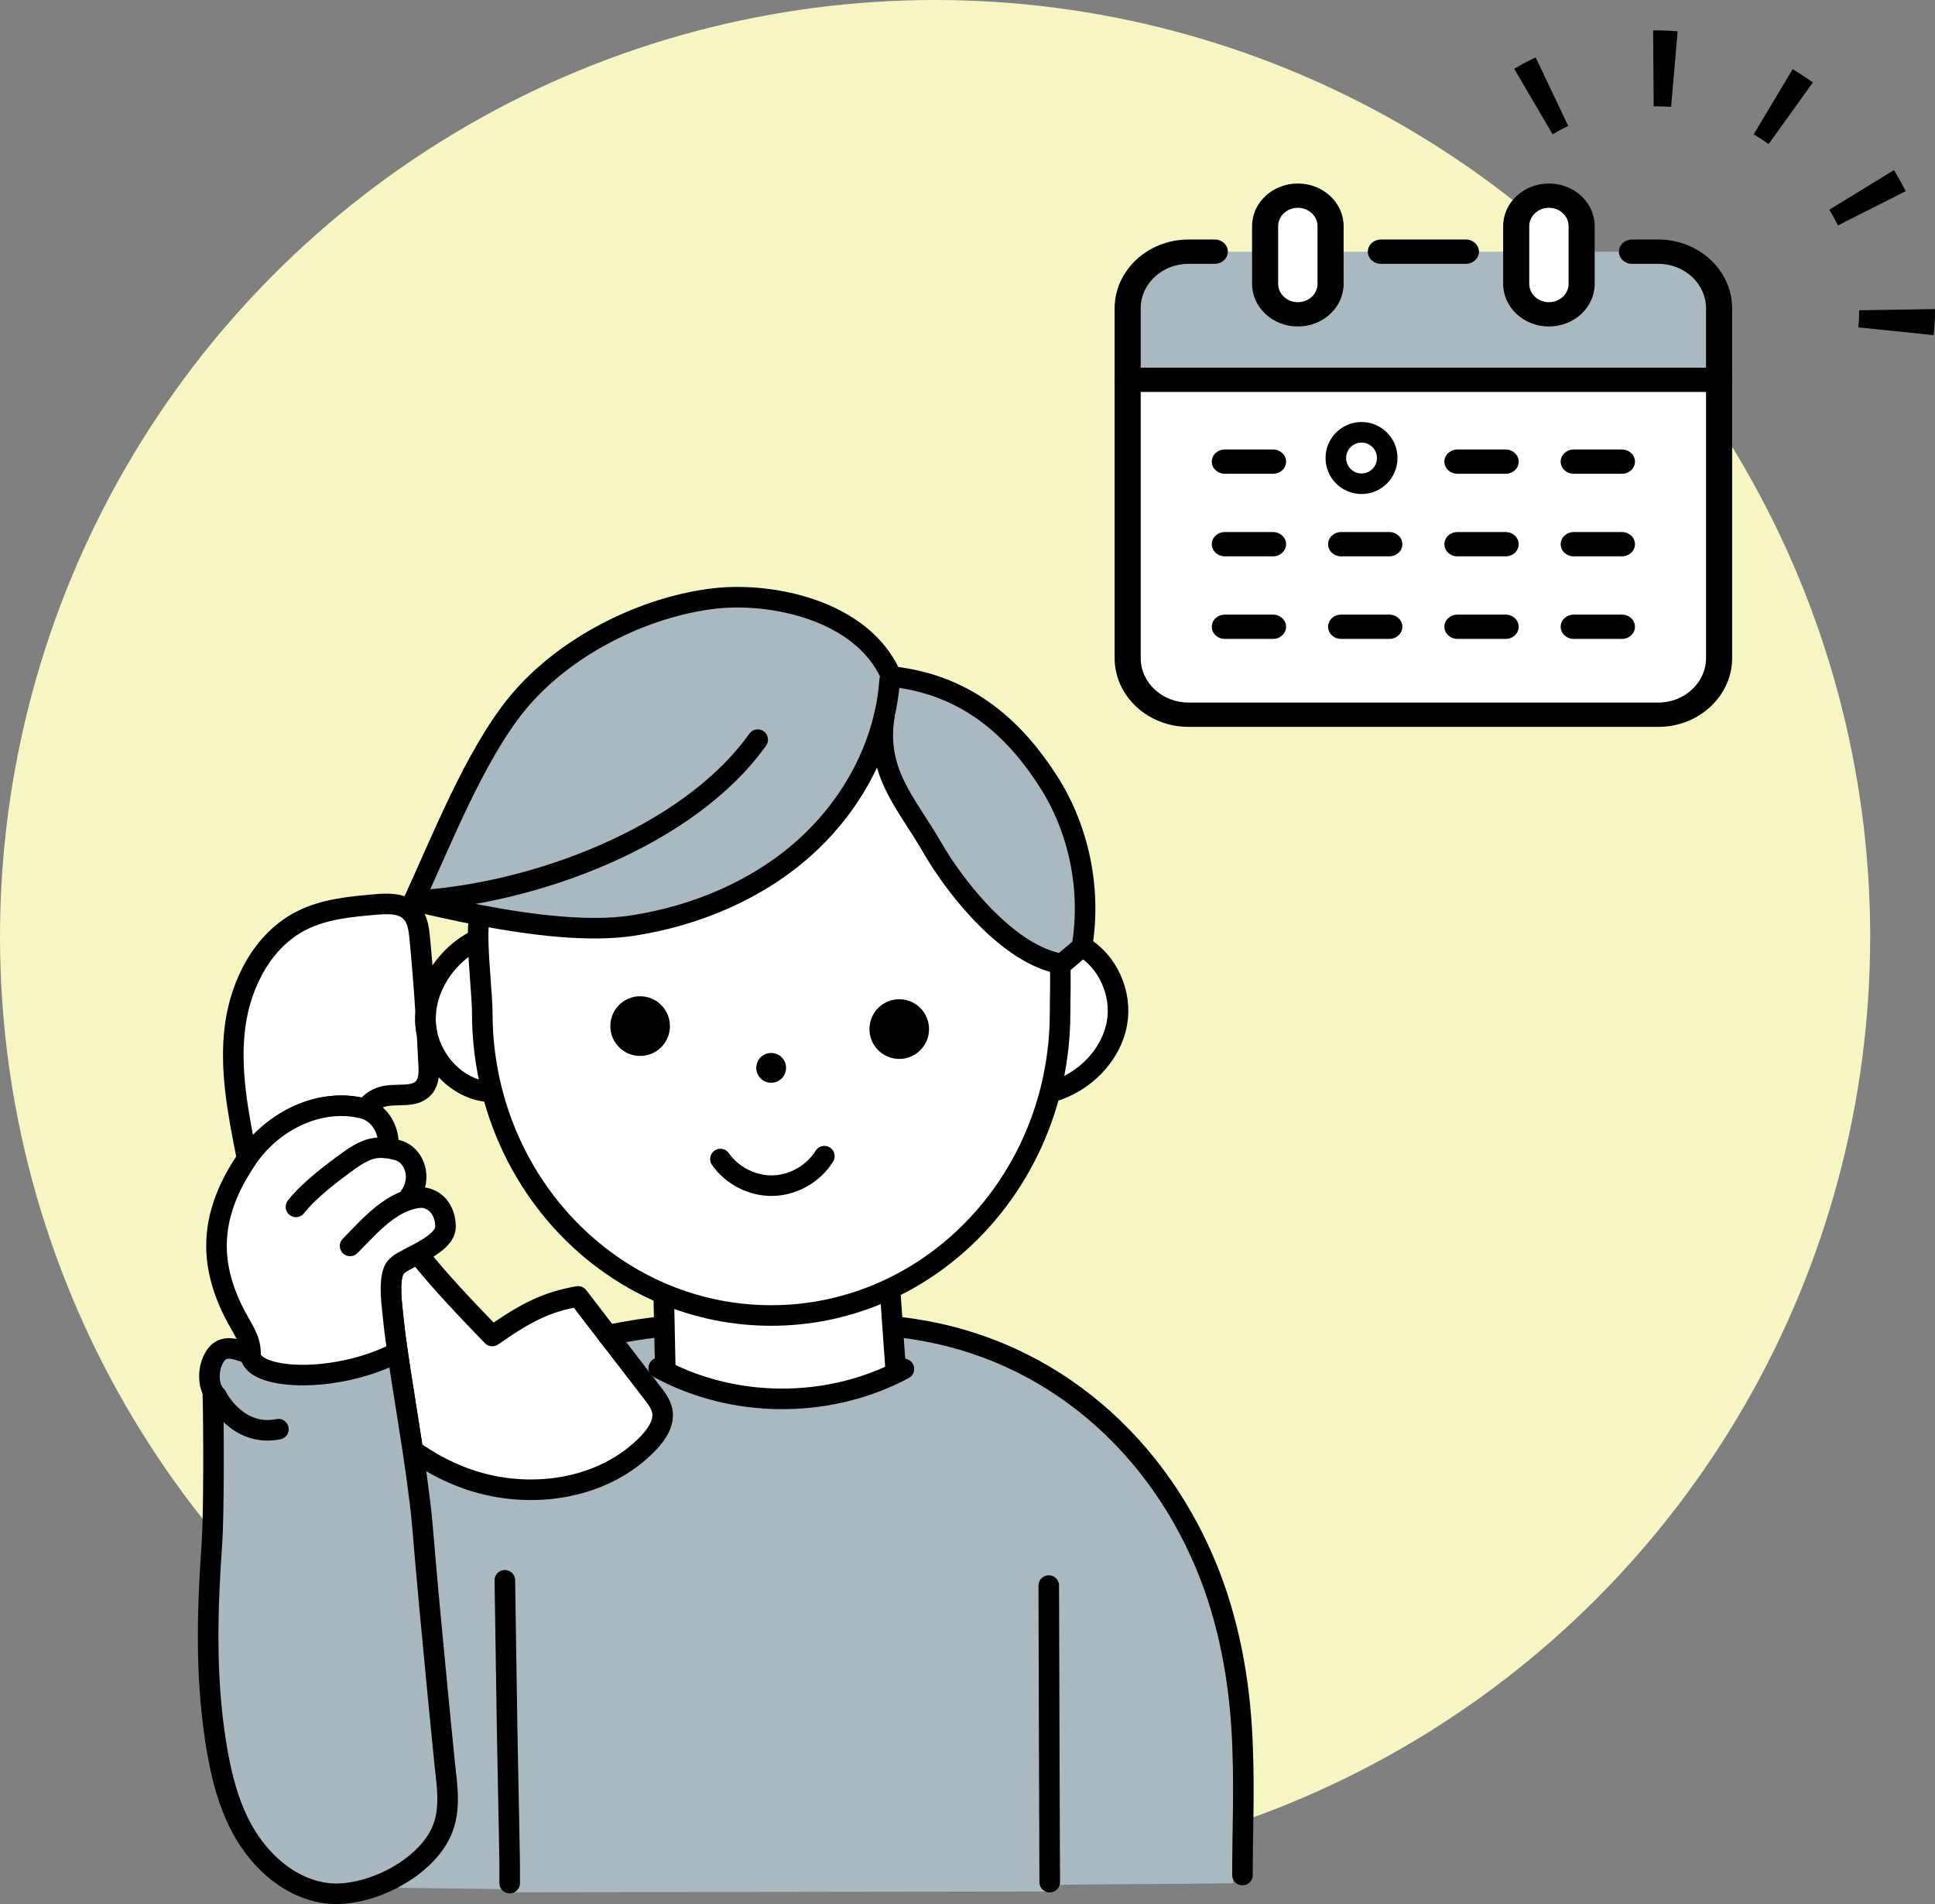 <?xml version="1.0" encoding="UTF-8"?>
<svg id="_レイヤー_2" data-name="レイヤー 2" xmlns="http://www.w3.org/2000/svg" viewBox="0 0 188 184.997">
  <rect x="0" y="0" width="188" height="184.997" fill="#808080" stroke="none"/>
  <defs>
    <style>
      .cls-1, .cls-2 {
        fill: none;
      }

      .cls-1, .cls-2, .cls-3 {
        stroke: #000;
        stroke-width: 1.998px;
      }

      .cls-1, .cls-3 {
        stroke-linecap: round;
        stroke-linejoin: round;
      }

      .cls-2 {
        stroke-miterlimit: 10;
      }

      .cls-4 {
        fill: #f5f6c4;
      }

      .cls-4, .cls-5, .cls-6, .cls-7, .cls-8 {
        stroke-width: 0px;
      }

      .cls-5 {
        fill: #000;
      }

      .cls-3, .cls-8 {
        fill: #fff;
      }

      .cls-6 {
        fill: #a9b7be;
      }

      .cls-7 {
        fill: #aab9c0;
      }
    </style>
  </defs>
  <g id="_レイヤー_1-2" data-name="レイヤー 1">
    <g>
      <ellipse class="cls-4" cx="90.851" cy="91.001" rx="90.851" ry="91.001"/>
      <g>
        <path class="cls-7" d="M64.502,133.18c6.957,3.583,15.615,3.646,22.635.18l-.133-.551c-.093-1.275-.179-2.551-.272-3.826l.602-.041c13.722,1.53,24.527,10.504,29.782,23.037,2.257,5.38,3.322,11.24,3.582,17.049.012.249.023.499.029.748l-.938,13.197c-6.129.087-11.262.075-17.386.157l-.463-13.162c.017,4.603.029,9.206.046,13.809l-52.469.075c-.081-5.299-.162-10.603-.249-15.907l-.064,15.641c-1.921-.116-8.99-.09-10.912-.206l4.581-15.331c-.139-1.461-.278-2.916-.422-4.377-.504-5.159-.99-10.319-1.418-15.484-.064-.8-.156-1.594-.249-2.388-.203-1.629-.434-3.258-.677-4.881,1.476,1.049,3.067,1.93,4.769,2.585,6.094,2.359,13.676,1.409,18.161-3.345.793-.841,1.516-1.925,1.308-3.061-.122-.655-.544-1.217-.949-1.745-1.447-1.872-2.888-3.751-4.335-5.629,1.921-.4,4.225-.759,5.087-.783l.405-.006c.029,1.328.058,2.661.081,3.988l-.133.255Z"/>
        <path class="cls-8" d="M105.124,91.946c2.489,1.409,3.901,4.556,3.403,7.426-.561,3.206-3.229,5.838-6.355,6.719l-.139-.035c.625-2.441.961-5.003.961-7.652,0-1.42.069-3.159,0-4.777-.023-.672-.075-1.322-.162-1.919l1.348-.191c.33.116.642.261.943.429Z"/>
        <path class="cls-7" d="M104.815,92.893c.087.597-1.843.062-1.82.734-4.885-.881-9.972-7.026-12.443-11.322-2.489-4.319-5.498-7.223-4.63-12.754h-.012c.272-1.136.446-2.301.527-3.472h1.62c5.614,1.351,10.655,4.939,13.774,9.803,3.021,4.701,4.207,10.551,3.293,16.064-.301-.168-.613-.313-.943-.429l.634,1.376Z"/>
        <path class="cls-8" d="M102.995,93.627c.069,1.617,0,3.356,0,4.777,0,2.649-.336,5.212-.961,7.652-2.315,9.026-8.618,16.33-16.813,19.716-3.189,1.316-6.661,2.041-10.296,2.041s-7.107-.725-10.296-2.041c-8.241-3.403-14.573-10.777-16.853-19.872-.602-2.394-.92-4.904-.92-7.496,0-1.496-.359-4.684-.399-7.038-.017-.852.012-1.594.11-2.104l.064-.336c5.035.962,10.603,1.652,14.81,1.009,6.146-.945,12.131-3.443,16.761-7.6,3.756-3.374,6.563-7.878,7.709-12.782h.012c-.868,5.53,2.141,8.435,4.63,12.754,2.471,4.296,7.558,10.44,12.443,11.322ZM90.262,99.986c0-1.6-1.296-2.899-2.894-2.899s-2.894,1.299-2.894,2.899c0,1.606,1.296,2.899,2.894,2.899s2.894-1.293,2.894-2.899ZM76.372,103.754c0-.8-.648-1.449-1.447-1.449s-1.447.649-1.447,1.449.648,1.449,1.447,1.449,1.447-.649,1.447-1.449ZM65.087,99.696c0-1.6-1.296-2.899-2.894-2.899s-2.894,1.299-2.894,2.899c0,1.606,1.296,2.899,2.894,2.899s2.894-1.293,2.894-2.899Z"/>
        <ellipse class="cls-5" cx="87.368" cy="99.986" rx="2.894" ry="2.899"/>
        <path class="cls-8" d="M87.004,132.809l.133.551c-7.02,3.467-15.678,3.403-22.635-.18l.133-.255c-.023-1.328-.052-2.661-.081-3.988-.017-.812-.035-1.617-.052-2.429l.127-.736c3.189,1.316,6.661,2.041,10.296,2.041s7.107-.725,10.296-2.041l1.291.052c.075,1.055.145,2.104.22,3.159.093,1.275.179,2.551.272,3.826Z"/>
        <path class="cls-7" d="M40.201,87.523c2.645-5.745,5.255-14.707,9.966-19.066,4.995-4.626,11.618-8.623,18.314-9.394,5.66-.655,15.184.258,18.02,6.432l-.064.586c-.081,1.171-.255,2.336-.527,3.472-1.146,4.904-3.953,9.409-7.709,12.782-4.63,4.156-10.614,6.655-16.761,7.6-4.207.643-9.775-.046-14.81-1.009-2.176-.417-4.254-.881-6.071-1.316-.122-.029-.243-.058-.359-.087Z"/>
        <circle class="cls-5" cx="74.925" cy="103.754" r="1.447"/>
        <ellipse class="cls-5" cx="62.193" cy="99.696" rx="2.894" ry="2.899"/>
        <path class="cls-3" d="M59.062,129.725c1.447,1.878,2.888,3.756,4.335,5.629.405.528.828,1.09.949,1.745.208,1.136-.515,2.22-1.308,3.061-4.485,4.754-12.067,5.704-18.161,3.345-1.702-.655-3.293-1.536-4.769-2.585-.388-2.562-.816-5.119-1.204-7.681-.272-1.774-.538-3.554-.718-5.345-.122-1.246-.405-3.223.041-4.388.168-.429.561-.725.961-.951.359-.203.868-.446,1.406-.736,2.24,2.8,4.746,5.409,7.234,7.988,3.353-2.346,5.29-3.304,8.334-3.849.967,1.258,1.933,2.516,2.9,3.768Z"/>
        <path class="cls-8" d="M47.776,105.899l-.579.151c-2.819-.377-5.105-2.812-5.706-5.594v-.006c-.041-.672-.081-1.345-.133-2.023v-.017c.243-2.945,2.205-5.664,4.838-7.038l.26-.006c.041,2.354.399,5.542.399,7.038,0,2.591.318,5.101.92,7.496Z"/>
        <path class="cls-8" d="M34.164,183.875c-.735.116-1.453.157-2.124.099-2.251-.191-4.358-1.333-5.978-2.91-3.305-3.223-4.451-7.588-5.133-12.006-.978-6.348-.781-12.817-.33-19.2.486-6.858,7.084-13.932,3.27-19.662-3.642-5.472-3.316-12.587.203-17.717l.035.058c1.661,6.33,3.82,11.93,6.91,17.693,2.228,4.151,5.278,7.988,9.092,10.69.243,1.623.475,3.252.677,4.881.093.794.185,1.588.249,2.388.428,5.165.914,10.325,1.418,15.484.145,1.461.284,2.916.422,4.377.11,1.125.226,2.249.341,3.374.231,2.191.608,4.475-.336,6.562-1.348,2.991-5.238,5.339-8.716,5.89Z"/>
        <path class="cls-8" d="M41.439,116.421c1.464.429,1.846,1.843,1.846,2.771,0,1.061-1.424,1.954-2.691,2.626-1.065-1.333-2.066-2.707-2.981-4.145.683-.493,1.412-.893,2.205-1.13.156-.046.313-.081.475-.116.376-.075.776-.11,1.146-.006Z"/>
        <path class="cls-3" d="M41.647,103.43c.041.777.046,1.635-.451,2.226-.909,1.084-2.651.528-4.011.893-.694.186-1.279.626-1.702,1.206-.087-.029-.174-.052-.266-.075-4.144-1.009-8.641,1.206-11.083,4.707-.023.029-.041.064-.064.093l-.116-.186c-.822-4.139-1.655-8.371-1.117-12.556.544-4.185,2.703-8.4,6.465-10.301,2.205-1.113,4.728-1.345,7.188-1.559,1.204-.104,2.581-.145,3.426.719.122.122.226.261.318.406.382.632.48,1.438.55,2.191.231,2.4.422,4.812.573,7.217v.017c-.017.272-.029.545-.017.823.012.406.064.806.15,1.2v.006c.058.991.11,1.983.156,2.974Z"/>
        <path class="cls-5" d="M41.358,98.427c.052.678.093,1.351.133,2.023-.087-.394-.139-.794-.15-1.2-.012-.278,0-.551.017-.823Z"/>
        <path class="cls-8" d="M38.649,111.76c1.592.441,2.454,2.684,1.14,4.499l.029.284c-.793.238-1.522.638-2.205,1.13-.619-.98-1.198-1.983-1.725-3.02-.405-.806-.781-1.646-1.019-2.516.92-.533,1.725-.725,2.766-.586.313.035.648.11,1.013.209Z"/>
        <path class="cls-8" d="M37.614,117.673c.914,1.438,1.916,2.812,2.981,4.145-.538.29-1.048.533-1.406.736-.399.226-.793.522-.961.951-.446,1.165-.162,3.142-.041,4.388.179,1.791.446,3.571.718,5.345.388,2.562.816,5.119,1.204,7.681-3.814-2.701-6.864-6.539-9.092-10.69-3.091-5.762-5.249-11.362-6.91-17.693l-.035-.058c.023-.029.041-.064.064-.093,2.442-3.501,6.939-5.716,11.083-4.707.093.023.179.046.266.075-.509.678-.81,1.548-.851,2.4-.035.672.064,1.333.237,1.983.237.87.613,1.71,1.019,2.516.527,1.038,1.105,2.041,1.725,3.02Z"/>
        <path class="cls-8" d="M37.723,110.832l-.087.719c-1.042-.139-1.846.052-2.766.586-.174-.649-.272-1.31-.237-1.983.041-.852.341-1.722.851-2.4,1.302.441,2.124,1.681,2.24,3.078Z"/>
        <path class="cls-1" d="M46.567,89.262c-.098.51-.127,1.252-.11,2.104.041,2.354.399,5.542.399,7.038,0,2.591.318,5.101.92,7.496,2.28,9.096,8.612,16.469,16.853,19.872,3.189,1.316,6.661,2.041,10.296,2.041s7.107-.725,10.296-2.041c8.195-3.385,14.498-10.69,16.813-19.716.625-2.441.961-5.003.961-7.652,0-1.42.069-3.159,0-4.777"/>
        <path class="cls-1" d="M85.922,69.552c-.868,5.53,2.141,8.435,4.63,12.754,2.471,4.296,7.558,10.44,12.443,11.322"/>
        <path class="cls-1" d="M86.437,66.079c-.081,1.171-.255,2.336-.527,3.472-1.146,4.904-3.953,9.409-7.709,12.782-4.63,4.156-10.614,6.655-16.761,7.6-4.207.643-9.775-.046-14.81-1.009-2.176-.417-4.254-.881-6.071-1.316-.122-.029-.243-.058-.359-.087"/>
        <path class="cls-1" d="M105.124,91.946c2.489,1.409,3.901,4.556,3.403,7.426-.561,3.206-3.229,5.838-6.355,6.719"/>
        <path class="cls-1" d="M120.716,182.178c0-4.655.185-7.746.012-12.401-.006-.249-.017-.499-.029-.748-.26-5.809-1.325-11.669-3.582-17.049-5.255-12.533-16.06-21.507-29.782-23.037"/>
        <path class="cls-1" d="M101.988,181.452c0-.139,0,1.551,0,1.412-.017-4.603-.029-8.294-.046-12.897-.012-5.304-.029-10.609-.046-15.913"/>
        <path class="cls-1" d="M49.05,153.539c.075,4.8.15,9.606.22,14.406.087,5.304.168,7.873.249,13.171v1.847"/>
        <path class="cls-1" d="M28.753,117.261c1.221-1.588,3.629-3.409,5.261-4.574.301-.214.585-.4.857-.551.92-.533,1.725-.725,2.766-.586.313.035.648.11,1.013.209,1.592.441,2.454,2.684,1.14,4.499"/>
        <path class="cls-1" d="M24.332,131.555c.052-1.478-.821-2.468-1.643-4.113-2.594-5.196-2.138-9.833,1.381-14.964.023-.029.041-.064.064-.093,2.442-3.501,6.939-5.716,11.083-4.707.093.023.179.046.266.075,1.302.441,2.124,1.681,2.24,3.078"/>
        <path class="cls-1" d="M69.994,112.612c1.14,1.635,3.131,2.638,5.122,2.585,1.991-.058,3.924-1.165,4.977-2.864"/>
        <path class="cls-1" d="M64.149,128.942c-.862.023-3.166.383-5.087.783"/>
        <path class="cls-1" d="M40.201,87.523c2.645-5.745,5.924-14.079,9.966-19.066,4.657-5.746,12.528-9.535,19.225-10.306,5.66-.655,14.273,1.17,17.109,7.344"/>
        <path class="cls-1" d="M86.747,65.747c7.391.823,11.965,5.272,15.084,10.135,3.021,4.701,4.207,10.551,3.293,16.064-.035.186-1.917,1.584-1.952,1.77"/>
        <path class="cls-1" d="M40.201,87.523c11.587-.626,26.68-6.197,33.417-15.658"/>
        <path class="cls-1" d="M47.198,106.05c-2.819-.377-5.105-2.812-5.706-5.594v-.006c-.087-.394-.139-.794-.15-1.2-.012-.278,0-.551.017-.823v-.017c.243-2.945,2.205-5.664,4.838-7.038"/>
        <path class="cls-1" d="M64.502,126.508c.017.812.035,1.617.052,2.429.029,1.328.058,2.661.081,3.988"/>
        <path class="cls-1" d="M86.512,125.824c.075,1.055.145,2.104.22,3.159.093,1.275.179,2.551.272,3.826"/>
        <path class="cls-1" d="M63.999,132.913c.168.093.336.18.504.267,6.957,3.583,15.615,3.646,22.635.18.231-.116.457-.232.683-.354"/>
        <g>
          <path class="cls-6" d="M20.694,135.2c-.485-.872-.427-2.098-.049-2.961.813-1.851,2.152-1.193,3.687-.683,0,2.468,7.868,2.978,13.961,0l.353-.049c.082.576.164,1.16.255,1.736.394,2.558.821,5.117,1.207,7.675.246,1.629.476,3.258.673,4.886.099.79.189,1.588.255,2.386.427,5.166.912,10.324,1.413,15.482.148,1.464.287,2.92.427,4.376.107,1.127.222,2.254.337,3.373.238,2.196.608,4.483-.337,6.564-1.347,2.994-5.231,5.339-8.713,5.89-.731.115-1.454.156-2.119.099-2.258-.189-4.361-1.333-5.979-2.912-3.31-3.216-4.451-7.584-5.133-12.002-.986-6.351-.788-12.816-.337-19.2.181-2.534.181-11.286.082-14.651l.016-.008Z"/>
          <g>
            <path class="cls-1" d="M21.047,135.669c-.14-.14-.255-.296-.353-.469-.485-.872-.427-2.098-.049-2.961.813-1.851,2.152-1.193,3.687-.683"/>
            <path class="cls-1" d="M34.015,121.051c1.1-1.102,2.258-2.418,3.597-3.381.682-.494,1.413-.888,2.209-1.127.156-.049.312-.082.468-.115.378-.074.78-.115,1.15-.008,1.462.428,1.848,1.843,1.848,2.772,0,1.061-1.429,1.958-2.694,2.624-.534.288-1.043.535-1.404.74-.402.222-.797.518-.961.946-.443,1.168-.164,3.142-.041,4.393.123,1.209.279,2.41.46,3.611.082.576.164,1.16.255,1.736.394,2.558.821,5.117,1.207,7.675.246,1.629.476,3.258.673,4.886.099.79.189,1.588.255,2.386.427,5.166.912,10.324,1.413,15.482.148,1.464.287,2.92.427,4.376.107,1.127.222,2.254.337,3.373.238,2.196.608,4.483-.337,6.564-1.347,2.994-5.231,5.339-8.713,5.89-.731.115-1.454.156-2.119.099-2.258-.189-4.361-1.333-5.979-2.912-3.31-3.216-4.451-7.584-5.133-12.002-.986-6.351-.788-12.816-.337-19.2.181-2.534.181-11.286.082-14.651"/>
            <path class="cls-1" d="M24.332,131.555c0,2.468,7.868,2.978,13.961,0"/>
            <path class="cls-1" d="M21.047,135.669s1.979,3.998,6.003,3.192"/>
          </g>
        </g>
      </g>
      <g>
        <path class="cls-5" d="M187.875,32.563l-7.326-.754c.057-.556.086-1.116.086-1.661l7.364-.12.001.12c0,.797-.042,1.609-.125,2.416ZM178.575,21.899c-.259-.514-.543-1.026-.846-1.523l6.283-3.847c.407.667.79,1.356,1.139,2.048l-6.576,3.321ZM171.835,14.001c-.472-.339-.958-.66-1.448-.953l3.785-6.328c.664.399,1.324.833,1.96,1.292l-4.298,5.989ZM150.845,13.044l-3.728-6.362c.673-.396,1.374-.768,2.082-1.105l3.165,6.66c-.517.246-1.028.518-1.519.807ZM162.362,10.394c-.502-.043-1.01-.065-1.512-.065l-.182.001-.054-7.376.236-.001c.711,0,1.433.031,2.143.092l-.631,7.35Z"/>
        <g>
          <path class="cls-8" d="M129.276,24.453v3.128c0,1.637-1.424,2.963-3.181,2.963s-3.181-1.326-3.181-2.963v-5.611c0-1.633,1.424-2.959,3.181-2.959.879,0,1.673.33,2.247.866.579.539.934,1.279.934,2.093v2.483Z"/>
          <path class="cls-8" d="M153.667,24.453v3.128c0,1.637-1.424,2.963-3.177,2.963-1.757,0-3.181-1.326-3.181-2.963v-5.611c0-1.633,1.424-2.959,3.181-2.959.874,0,1.669.33,2.247.866.575.539.929,1.279.929,2.093v2.483Z"/>
          <path class="cls-8" d="M167.024,36.898v27.038c0,3.041-2.649,5.508-5.914,5.508h-45.635c-3.265,0-5.914-2.467-5.914-5.508v-27.038h57.463Z"/>
          <path class="cls-7" d="M167.024,29.961v6.937h-57.463v-6.937c0-3.041,2.649-5.508,5.914-5.508h7.439v3.128c0,1.637,1.424,2.963,3.181,2.963s3.181-1.326,3.181-2.963v-3.128h18.034v3.128c0,1.637,1.424,2.963,3.181,2.963,1.753,0,3.177-1.326,3.177-2.963v-3.128h7.443c3.265,0,5.914,2.467,5.914,5.508Z"/>
        </g>
        <path class="cls-5" d="M142.422,25.633h-8.259c-.7,0-1.267-.529-1.267-1.18s.567-1.18,1.267-1.18h8.259c.7,0,1.267.529,1.267,1.18s-.567,1.18-1.267,1.18Z"/>
        <path class="cls-5" d="M161.111,70.623h-45.638c-3.959,0-7.179-3-7.179-6.687V29.959c0-3.687,3.221-6.687,7.179-6.687h2.554c.7,0,1.267.529,1.267,1.18s-.567,1.18-1.267,1.18h-2.554c-2.561,0-4.645,1.941-4.645,4.326v33.977c0,2.385,2.084,4.326,4.645,4.326h45.638c2.561,0,4.645-1.941,4.645-4.326V29.959c0-2.385-2.084-4.326-4.645-4.326h-2.554c-.7,0-1.267-.529-1.267-1.18s.567-1.18,1.267-1.18h2.554c3.959,0,7.179,3,7.179,6.687v33.977c0,3.687-3.221,6.687-7.179,6.687Z"/>
        <path class="cls-5" d="M167.023,38.08h-57.462c-.7,0-1.267-.529-1.267-1.18s.567-1.18,1.267-1.18h57.462c.7,0,1.267.529,1.267,1.18s-.567,1.18-1.267,1.18Z"/>
        <path class="cls-5" d="M150.49,31.722c-2.452,0-4.447-1.858-4.447-4.142v-5.609c0-2.284,1.995-4.142,4.447-4.142s4.447,1.858,4.447,4.142v5.609c0,2.284-1.995,4.142-4.447,4.142ZM150.49,20.191c-1.054,0-1.912.799-1.912,1.781v5.609c0,.982.858,1.781,1.912,1.781s1.912-.799,1.912-1.781v-5.609c0-.982-.858-1.781-1.912-1.781Z"/>
        <path class="cls-5" d="M123.685,46.032h-4.684c-.7,0-1.267-.529-1.267-1.18,0-.652.567-1.18,1.267-1.18h4.684c.7,0,1.267.529,1.267,1.18,0,.652-.567,1.18-1.267,1.18Z"/>
        <path class="cls-5" d="M146.284,46.032h-4.684c-.7,0-1.267-.529-1.267-1.18,0-.652.567-1.18,1.267-1.18h4.684c.7,0,1.267.529,1.267,1.18,0,.652-.567,1.18-1.267,1.18Z"/>
        <path class="cls-5" d="M157.583,46.032h-4.684c-.7,0-1.267-.529-1.267-1.18,0-.652.567-1.18,1.267-1.18h4.684c.7,0,1.267.529,1.267,1.18,0,.652-.567,1.18-1.267,1.18Z"/>
        <path class="cls-5" d="M123.685,54.054h-4.684c-.7,0-1.267-.528-1.267-1.18,0-.652.567-1.18,1.267-1.18h4.684c.7,0,1.267.528,1.267,1.18,0,.652-.567,1.18-1.267,1.18Z"/>
        <path class="cls-5" d="M134.984,54.054h-4.684c-.7,0-1.267-.528-1.267-1.18,0-.652.567-1.18,1.267-1.18h4.684c.7,0,1.267.528,1.267,1.18,0,.652-.567,1.18-1.267,1.18Z"/>
        <path class="cls-5" d="M146.284,54.054h-4.684c-.7,0-1.267-.528-1.267-1.18,0-.652.567-1.18,1.267-1.18h4.684c.7,0,1.267.528,1.267,1.18,0,.652-.567,1.18-1.267,1.18Z"/>
        <path class="cls-5" d="M157.583,54.054h-4.684c-.7,0-1.267-.528-1.267-1.18,0-.652.567-1.18,1.267-1.18h4.684c.7,0,1.267.528,1.267,1.18,0,.652-.567,1.18-1.267,1.18Z"/>
        <path class="cls-5" d="M123.685,62.076h-4.684c-.7,0-1.267-.528-1.267-1.18,0-.652.567-1.18,1.267-1.18h4.684c.7,0,1.267.528,1.267,1.18,0,.652-.567,1.18-1.267,1.18Z"/>
        <path class="cls-5" d="M134.984,62.076h-4.684c-.7,0-1.267-.528-1.267-1.18,0-.652.567-1.18,1.267-1.18h4.684c.7,0,1.267.528,1.267,1.18,0,.652-.567,1.18-1.267,1.18Z"/>
        <path class="cls-5" d="M146.284,62.076h-4.684c-.7,0-1.267-.528-1.267-1.18,0-.652.567-1.18,1.267-1.18h4.684c.7,0,1.267.528,1.267,1.18,0,.652-.567,1.18-1.267,1.18Z"/>
        <path class="cls-5" d="M157.583,62.076h-4.684c-.7,0-1.267-.528-1.267-1.18,0-.652.567-1.18,1.267-1.18h4.684c.7,0,1.267.528,1.267,1.18,0,.652-.567,1.18-1.267,1.18Z"/>
        <path class="cls-5" d="M126.095,31.722c-2.452,0-4.447-1.858-4.447-4.142v-5.609c0-2.284,1.995-4.142,4.447-4.142,2.452,0,4.447,1.858,4.447,4.142v5.609c0,2.284-1.995,4.142-4.447,4.142ZM126.095,20.191c-1.054,0-1.912.799-1.912,1.781v5.609c0,.982.858,1.781,1.912,1.781s1.912-.799,1.912-1.781v-5.609c0-.982-.858-1.781-1.912-1.781Z"/>
        <ellipse class="cls-2" cx="132.283" cy="44.501" rx="2.496" ry="2.5"/>
      </g>
    </g>
  </g>
</svg>